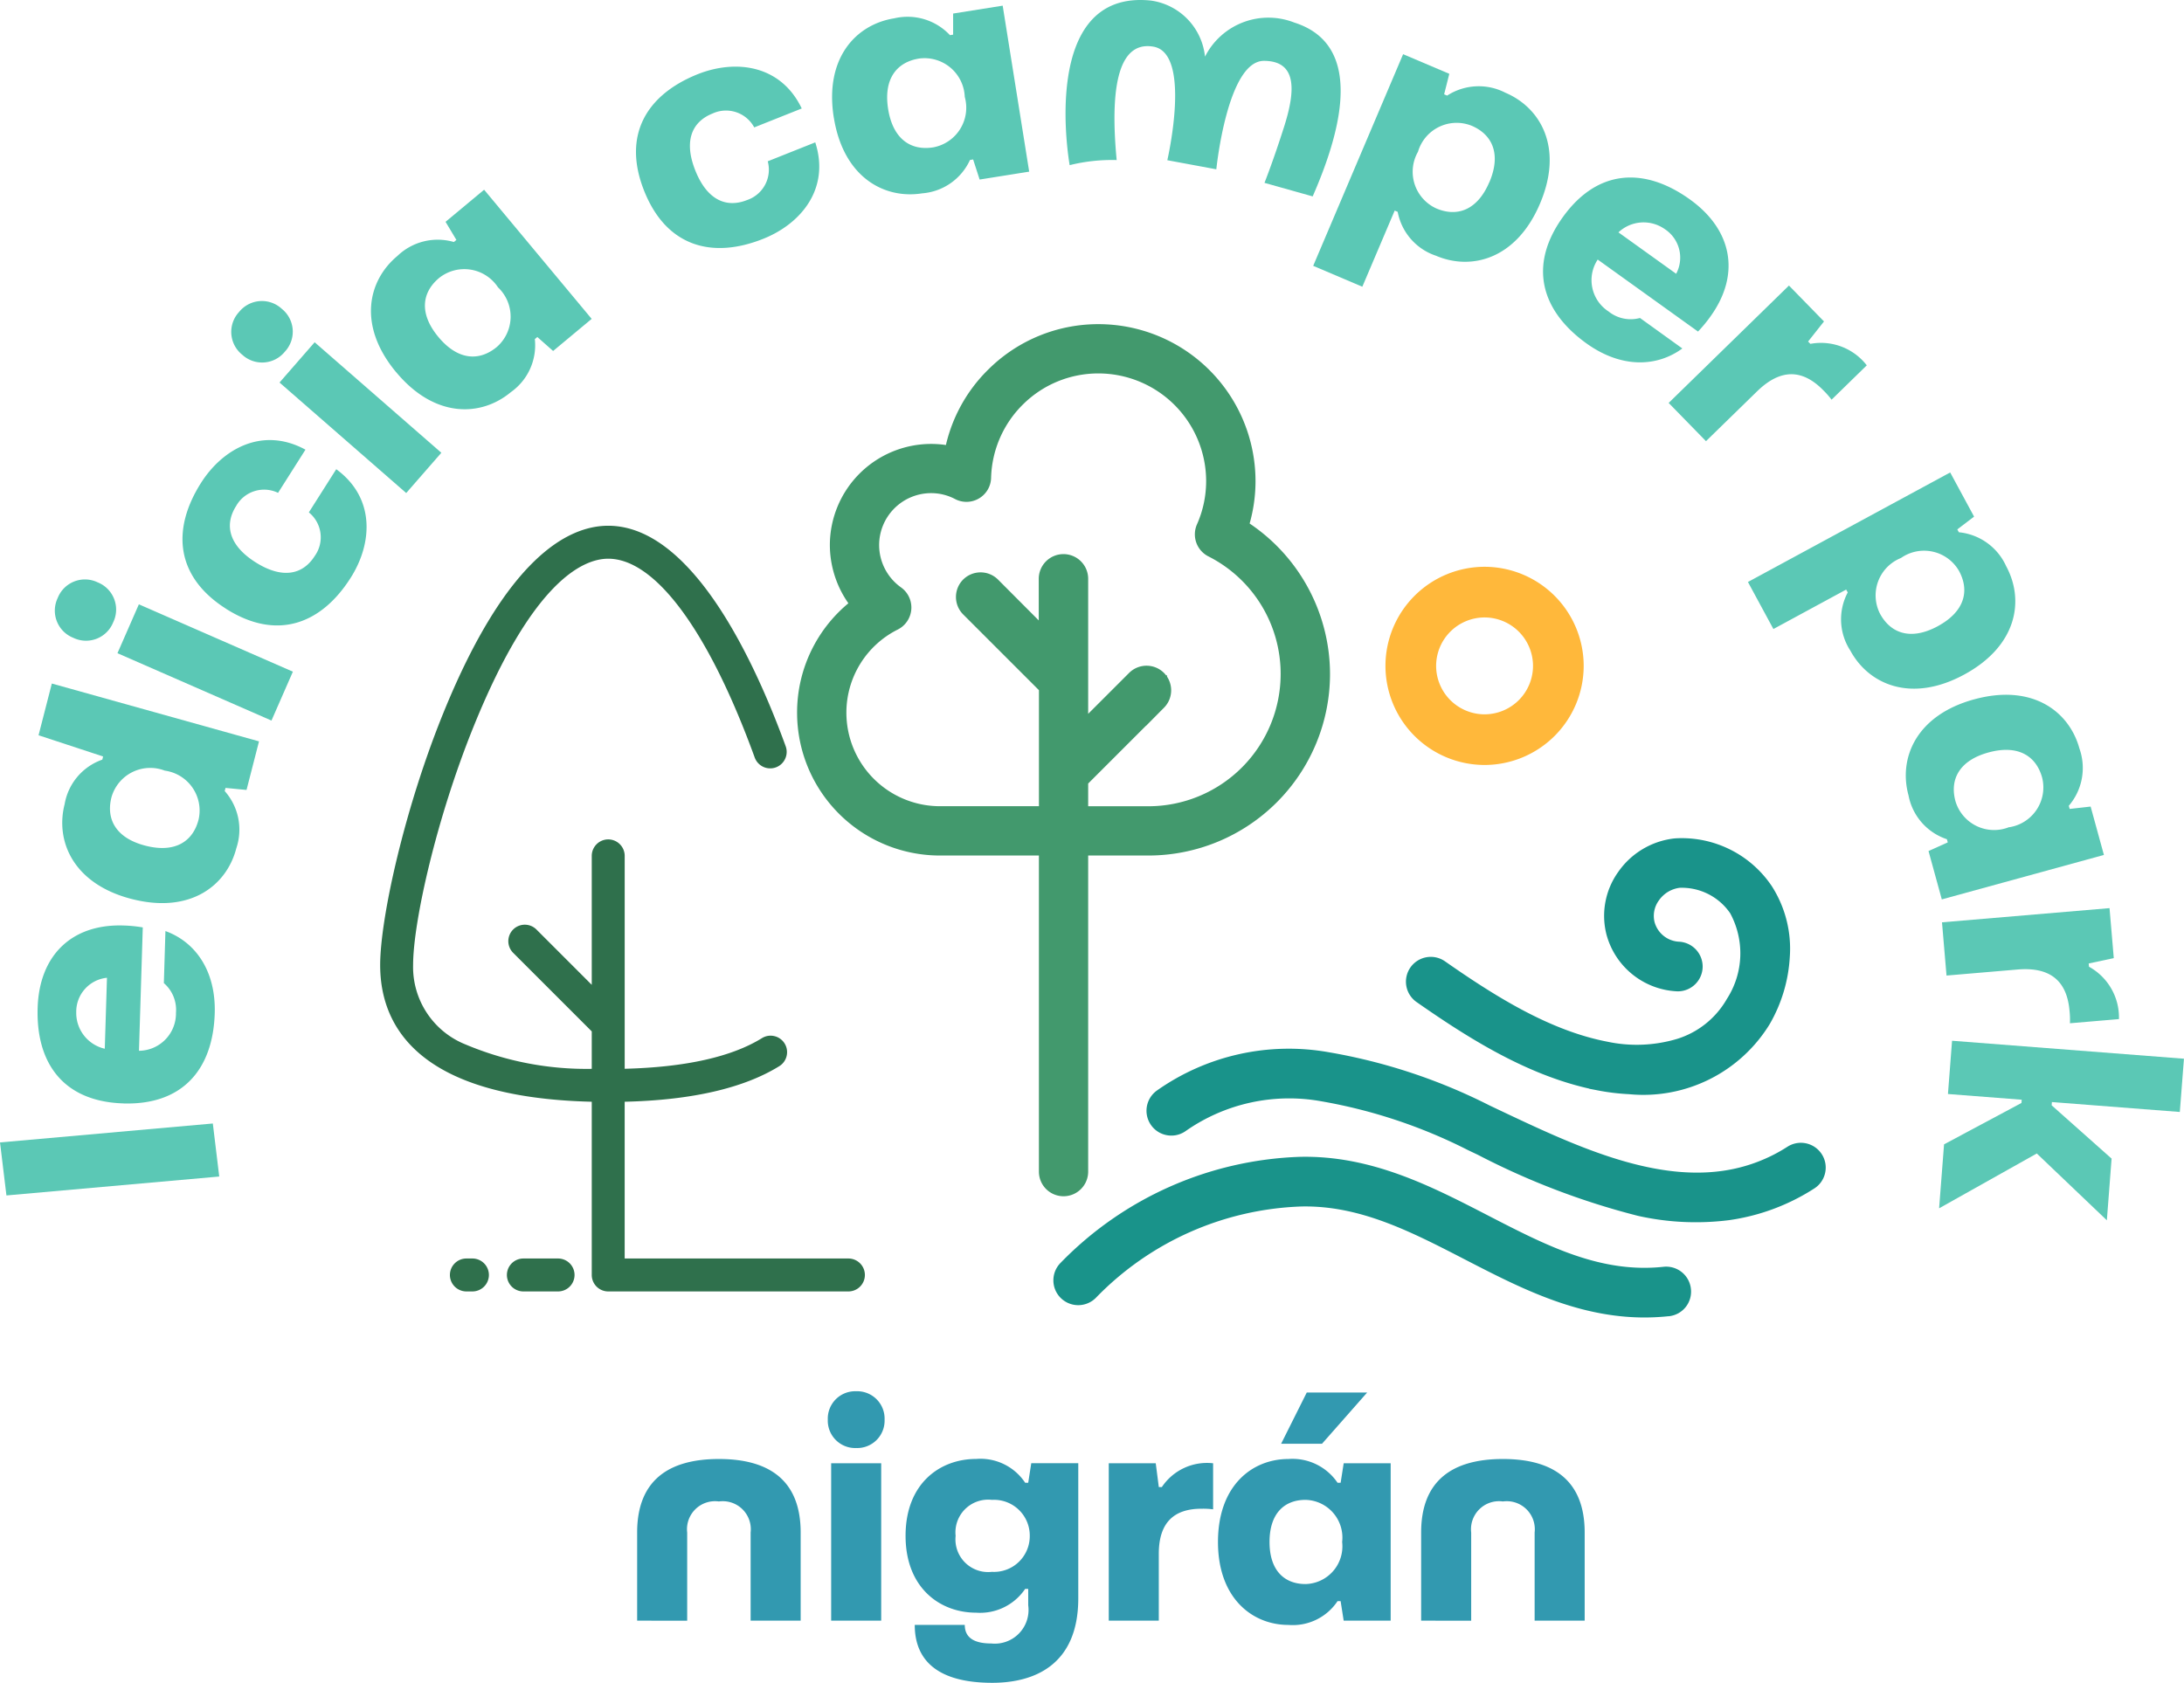 <svg xmlns="http://www.w3.org/2000/svg" width="138.446" height="106.705" viewBox="0 0 138.446 106.705">
  <g id="logo-delicia-camper-park" transform="translate(-134.292 2115.443)">
    <g id="g858" transform="translate(158.389 -2082.107)">
      <g id="Grupo_10578" data-name="Grupo 10578" transform="translate(0 0)">
        <g id="g866">
          <path id="path868" d="M-108.139-169.268h-14.181v-9.94c4.256-.1,7.554-.863,9.8-2.255a1.036,1.036,0,0,0,.467-.649,1.038,1.038,0,0,0-.128-.789,1.038,1.038,0,0,0-.649-.467,1.038,1.038,0,0,0-.789.128c-1.924,1.19-4.852,1.844-8.7,1.942v-13.5a1.045,1.045,0,0,0-1.044-1.044,1.045,1.045,0,0,0-1.044,1.044v8.177l-3.506-3.507a1.045,1.045,0,0,0-1.477,0,1.045,1.045,0,0,0,0,1.477l4.983,4.983v2.375a19.716,19.716,0,0,1-7.981-1.539,5.288,5.288,0,0,1-3.344-5.037c0-2.729,1.473-9.305,3.852-15.171,3.741-9.22,6.942-10.6,8.517-10.6,2.992,0,6.377,4.6,9.286,12.607a1.046,1.046,0,0,0,1.338.625,1.037,1.037,0,0,0,.589-.54,1.037,1.037,0,0,0,.036-.8c-1.9-5.222-5.879-13.982-11.249-13.982-2.564,0-6.456,2.053-10.436,11.833-2.484,6.1-4.021,13.069-4.021,16.023,0,3.809,2.332,8.4,13.413,8.666v10.984a1.045,1.045,0,0,0,1.044,1.044h15.226a1.045,1.045,0,0,0,1.044-1.044,1.045,1.045,0,0,0-1.044-1.044" transform="translate(137.822 215.73)" fill="#2f704c"/>
        </g>
        <g id="g870" transform="translate(8.037 46.462)">
          <path id="path872" d="M-11.812,0h-2.2a1.045,1.045,0,0,0-1.044,1.044,1.045,1.045,0,0,0,1.044,1.044h2.2a1.045,1.045,0,0,0,1.044-1.044A1.045,1.045,0,0,0-11.812,0" transform="translate(15.055)" fill="#2f704c"/>
        </g>
        <g id="g874" transform="translate(4.423 46.462)">
          <path id="path876" d="M-5.2,0h-.383A1.046,1.046,0,0,0-6.627,1.044,1.046,1.046,0,0,0-5.582,2.088H-5.2A1.045,1.045,0,0,0-4.155,1.044,1.045,1.045,0,0,0-5.2,0" transform="translate(6.627)" fill="#2f704c"/>
        </g>
        <g id="g878" transform="translate(16.292 59.175)">
          <path id="path880" d="M0-37.342v-5.589c0-3.287,1.973-4.661,5.183-4.661s5.183,1.373,5.183,4.661v5.589H7.194v-5.589A1.779,1.779,0,0,0,5.183-44.9a1.779,1.779,0,0,0-2.011,1.973v5.589Z" transform="translate(0 47.592)" fill="#3299b0"/>
        </g>
        <path id="path882" d="M378.155-1701.277h3.172v9.979h-3.172Zm-.213-2.766a1.737,1.737,0,0,1,1.8-1.8,1.737,1.737,0,0,1,1.8,1.8,1.737,1.737,0,0,1-1.8,1.8,1.737,1.737,0,0,1-1.8-1.8" transform="translate(-349.564 1760.722)" fill="#3299b0"/>
        <g id="g884" transform="translate(33.309 59.175)">
          <path id="path886" d="M-28.675-17.755a2.267,2.267,0,0,0-2.4-2.282,2.073,2.073,0,0,0-2.3,2.282,2.072,2.072,0,0,0,2.3,2.282,2.267,2.267,0,0,0,2.4-2.282m-7.291,5.744v-.1h3.171c0,.832.619,1.18,1.682,1.18a2.137,2.137,0,0,0,2.34-2.417v-1.044h-.194a3.445,3.445,0,0,1-3.114,1.508c-2.282,0-4.467-1.566-4.467-4.874,0-3.326,2.185-4.873,4.467-4.873a3.4,3.4,0,0,1,3.114,1.508h.194l.193-1.238H-25.6v8.567c0,4.255-2.823,5.357-5.453,5.357-3.4,0-4.874-1.373-4.912-3.578" transform="translate(36.547 22.628)" fill="#3299b0"/>
        </g>
        <g id="g888" transform="translate(46.189 59.445)">
          <path id="path890" d="M0-36.355v-9.979H2.978l.194,1.508h.193a3.439,3.439,0,0,1,3.249-1.508v2.92a4.831,4.831,0,0,0-.735-.038c-1.721,0-2.708.851-2.708,2.862v4.235Z" transform="translate(0 46.335)" fill="#3299b0"/>
        </g>
        <g id="g892" transform="translate(53.112 54.959)">
          <path id="path894" d="M-14.585-11.836l1.625-3.249h3.829l-2.862,3.249Zm3.868,6.227a2.392,2.392,0,0,0-2.321-2.669c-1.334,0-2.282.851-2.282,2.669s.948,2.669,2.282,2.669a2.392,2.392,0,0,0,2.321-2.669m-7.871,0c0-3.6,2.186-5.26,4.467-5.26a3.448,3.448,0,0,1,3.114,1.508h.194l.194-1.238h2.978V-.619H-10.62l-.194-1.238h-.194A3.406,3.406,0,0,1-14.121-.348c-2.282,0-4.467-1.683-4.467-5.261" transform="translate(18.588 15.085)" fill="#3299b0"/>
        </g>
        <g id="g896" transform="translate(65.991 59.175)">
          <path id="path898" d="M0-37.342v-5.589c0-3.287,1.973-4.661,5.183-4.661s5.183,1.373,5.183,4.661v5.589H7.194v-5.589A1.779,1.779,0,0,0,5.183-44.9a1.779,1.779,0,0,0-2.011,1.973v5.589Z" transform="translate(0 47.592)" fill="#3299b0"/>
        </g>
      </g>
    </g>
    <g id="g912" transform="translate(185.487 -2094.223)">
      <g id="Grupo_10579" data-name="Grupo 10579" transform="translate(0 0)">
        <g id="g920" transform="translate(38.597 32.578)">
          <path id="path922" d="M-80.042-10.054h0a6.2,6.2,0,0,0-5.536-2.734,4.343,4.343,0,0,0-3.1,1.847,4.115,4.115,0,0,0-.648,3.405,4.2,4.2,0,0,0,3.863,3.115.9.9,0,0,0,.647-.254.9.9,0,0,0,.278-.637.911.911,0,0,0-.891-.925,2.365,2.365,0,0,1-2.136-1.741A2.325,2.325,0,0,1-87.192-9.9a2.563,2.563,0,0,1,1.8-1.083,4.38,4.38,0,0,1,3.837,1.933,6,6,0,0,1-.211,6.125A6.186,6.186,0,0,1-85.3-.1a9.611,9.611,0,0,1-4.755.19c-3.747-.722-7.275-2.926-10.53-5.2a.909.909,0,0,0-1.265.224.909.909,0,0,0,.225,1.264c3.419,2.389,7.146,4.708,11.226,5.494a13.351,13.351,0,0,0,1.913.23A8.727,8.727,0,0,0-80.2-2.006a8.9,8.9,0,0,0,1.187-3.952,6.687,6.687,0,0,0-1.03-4.1" transform="translate(102.012 12.814)" fill="#19938a"/>
        </g>
        <g id="g924" transform="translate(38.597 32.578)">
          <path id="path926" d="M-80.042-10.054h0a6.2,6.2,0,0,0-5.536-2.734,4.343,4.343,0,0,0-3.1,1.847,4.115,4.115,0,0,0-.648,3.405,4.2,4.2,0,0,0,3.863,3.115.9.9,0,0,0,.647-.254.9.9,0,0,0,.278-.637.911.911,0,0,0-.891-.925,2.365,2.365,0,0,1-2.136-1.741A2.325,2.325,0,0,1-87.192-9.9a2.563,2.563,0,0,1,1.8-1.083,4.38,4.38,0,0,1,3.837,1.933,6,6,0,0,1-.211,6.125A6.186,6.186,0,0,1-85.3-.1a9.611,9.611,0,0,1-4.755.19c-3.747-.722-7.275-2.926-10.53-5.2a.909.909,0,0,0-1.265.224.909.909,0,0,0,.225,1.264c3.419,2.389,7.146,4.708,11.226,5.494a13.351,13.351,0,0,0,1.913.23A8.727,8.727,0,0,0-80.2-2.006a8.9,8.9,0,0,0,1.187-3.952A6.687,6.687,0,0,0-80.042-10.054Z" transform="translate(102.012 12.814)" fill="none" stroke="#19938a" stroke-width="1.333"/>
        </g>
        <g id="g928" transform="translate(22.149 45.986)">
          <path id="path930" d="M-146.913-22.1a10.873,10.873,0,0,1-4.4,1.632c-4.813.677-9.9-1.73-14.516-3.915l-.631-.3A35.238,35.238,0,0,0-176.494-28a13.829,13.829,0,0,0-10.367,2.321.909.909,0,0,0-.208,1.267.9.9,0,0,0,.591.367.9.9,0,0,0,.677-.158,12.1,12.1,0,0,1,9.067-2,33.572,33.572,0,0,1,9.5,3.158l.63.3a46.593,46.593,0,0,0,10.016,3.821,16.134,16.134,0,0,0,5.53.258,12.752,12.752,0,0,0,5.121-1.906.9.9,0,0,0,.4-.57.9.9,0,0,0-.122-.684.909.909,0,0,0-1.254-.276" transform="translate(187.239 28.165)" fill="#19938a"/>
        </g>
        <g id="g932" transform="translate(22.149 45.986)">
          <path id="path934" d="M-146.913-22.1a10.873,10.873,0,0,1-4.4,1.632c-4.813.677-9.9-1.73-14.516-3.915l-.631-.3A35.238,35.238,0,0,0-176.494-28a13.829,13.829,0,0,0-10.367,2.321.909.909,0,0,0-.208,1.267.9.9,0,0,0,.591.367.9.9,0,0,0,.677-.158,12.1,12.1,0,0,1,9.067-2,33.572,33.572,0,0,1,9.5,3.158l.63.3a46.593,46.593,0,0,0,10.016,3.821,16.134,16.134,0,0,0,5.53.258,12.752,12.752,0,0,0,5.121-1.906.9.9,0,0,0,.4-.57.9.9,0,0,0-.122-.684A.909.909,0,0,0-146.913-22.1Z" transform="translate(187.239 28.165)" fill="none" stroke="#19938a" stroke-width="1.333"/>
        </g>
        <g id="g936" transform="translate(16.25 52.795)">
          <path id="path938" d="M-138.746-25.4c-4.193.452-7.746-1.382-11.509-3.324-3.563-1.839-7.248-3.741-11.6-3.644a21.525,21.525,0,0,0-14.719,6.529.9.9,0,0,0-.259.645.9.9,0,0,0,.273.64.909.909,0,0,0,1.284-.014,19.694,19.694,0,0,1,13.462-5.984c3.887-.087,7.208,1.627,10.724,3.442,3.835,1.98,7.8,4.026,12.536,3.516l.029,0a.9.9,0,0,0,.776-1,.909.909,0,0,0-1-.805" transform="translate(176.83 32.371)" fill="#19938a"/>
        </g>
        <g id="g940" transform="translate(16.25 52.795)">
          <path id="path942" d="M-138.746-25.4c-4.193.452-7.746-1.382-11.509-3.324-3.563-1.839-7.248-3.741-11.6-3.644a21.525,21.525,0,0,0-14.719,6.529.9.9,0,0,0-.259.645.9.9,0,0,0,.273.64.909.909,0,0,0,1.284-.014,19.694,19.694,0,0,1,13.462-5.984c3.887-.087,7.208,1.627,10.724,3.442,3.835,1.98,7.8,4.026,12.536,3.516l.029,0a.9.9,0,0,0,.776-1A.909.909,0,0,0-138.746-25.4Z" transform="translate(176.83 32.371)" fill="none" stroke="#19938a" stroke-width="1.333"/>
        </g>
        <g id="g944" transform="translate(37.297 15.385)">
          <path id="path946" d="M-6.844-20.462A3.742,3.742,0,0,1-3.106-24.2,3.742,3.742,0,0,1,.631-20.462a3.742,3.742,0,0,1-3.738,3.738,3.742,3.742,0,0,1-3.738-3.738m-1.879,0a5.623,5.623,0,0,0,5.616,5.616A5.623,5.623,0,0,0,2.51-20.462a5.623,5.623,0,0,0-5.617-5.617,5.623,5.623,0,0,0-5.616,5.617" transform="translate(8.723 26.079)" fill="#ffb83b"/>
        </g>
        <g id="g948" transform="translate(37.297 15.385)">
          <path id="path950" d="M-6.844-20.462A3.742,3.742,0,0,1-3.106-24.2,3.742,3.742,0,0,1,.631-20.462a3.742,3.742,0,0,1-3.738,3.738A3.742,3.742,0,0,1-6.844-20.462Zm-1.879,0a5.623,5.623,0,0,0,5.616,5.616A5.623,5.623,0,0,0,2.51-20.462a5.623,5.623,0,0,0-5.617-5.617A5.623,5.623,0,0,0-8.723-20.462Z" transform="translate(8.723 26.079)" fill="none" stroke="#ffb83b" stroke-width="1.333"/>
        </g>
        <g id="g952">
          <path id="path954" d="M-6.527-87.361A6.558,6.558,0,0,1-2.9-93.241a.9.9,0,0,0,.49-.732.9.9,0,0,0-.374-.8A3.967,3.967,0,0,1-4.451-98a3.963,3.963,0,0,1,3.959-3.959,3.913,3.913,0,0,1,1.828.45.89.89,0,0,0,.868-.021.89.89,0,0,0,.442-.747A7.458,7.458,0,0,1,4.9-107.425a7.435,7.435,0,0,1,5.22-2.124,7.5,7.5,0,0,1,7.491,7.49,7.43,7.43,0,0,1-.64,3.02.9.9,0,0,0,.413,1.16,9.011,9.011,0,0,1,4.95,8.059,9.058,9.058,0,0,1-9.048,9.048H8.8v-2.384l5-5a.9.9,0,0,0,0-1.267.9.9,0,0,0-1.267,0L8.8-85.69V-95.86a.9.9,0,0,0-.9-.9.9.9,0,0,0-.9.9v4.251L3.279-95.342a.9.9,0,0,0-1.267,0,.9.9,0,0,0,0,1.267l5,5v8.3H.062a6.6,6.6,0,0,1-6.589-6.589m-1.792,0A8.39,8.39,0,0,0,.062-78.981H7.01v20.462h0v.249a.893.893,0,0,0,.893.893A.894.894,0,0,0,8.8-58.27v-.249h0V-78.981h4.489A10.852,10.852,0,0,0,24.131-89.82a10.86,10.86,0,0,0-5.217-9.259,9.206,9.206,0,0,0,.494-2.98,9.293,9.293,0,0,0-9.282-9.282,9.216,9.216,0,0,0-6.471,2.633,9.172,9.172,0,0,0-2.682,5.151,5.718,5.718,0,0,0-1.464-.189A5.757,5.757,0,0,0-6.242-98a5.791,5.791,0,0,0,1.449,3.809,8.332,8.332,0,0,0-3.525,6.825" transform="translate(8.319 111.341)" fill="#42996d"/>
        </g>
        <g id="g956">
          <path id="path958" d="M-6.527-87.361A6.558,6.558,0,0,1-2.9-93.241a.9.9,0,0,0,.49-.732.9.9,0,0,0-.374-.8A3.967,3.967,0,0,1-4.451-98a3.963,3.963,0,0,1,3.959-3.959,3.913,3.913,0,0,1,1.828.45.89.89,0,0,0,.868-.021.89.89,0,0,0,.442-.747A7.458,7.458,0,0,1,4.9-107.425a7.435,7.435,0,0,1,5.22-2.124,7.5,7.5,0,0,1,7.491,7.49,7.43,7.43,0,0,1-.64,3.02.9.9,0,0,0,.413,1.16,9.011,9.011,0,0,1,4.95,8.059,9.058,9.058,0,0,1-9.048,9.048H8.8v-2.384l5-5a.9.9,0,0,0,0-1.267.9.9,0,0,0-1.267,0L8.8-85.69V-95.86a.9.9,0,0,0-.9-.9.9.9,0,0,0-.9.9v4.251L3.279-95.342a.9.9,0,0,0-1.267,0,.9.9,0,0,0,0,1.267l5,5v8.3H.062A6.6,6.6,0,0,1-6.527-87.361Zm-1.792,0A8.39,8.39,0,0,0,.062-78.981H7.01v20.462h0v.249a.893.893,0,0,0,.893.893A.894.894,0,0,0,8.8-58.27v-.249h0V-78.981h4.489A10.852,10.852,0,0,0,24.131-89.82a10.86,10.86,0,0,0-5.217-9.259,9.206,9.206,0,0,0,.494-2.98,9.293,9.293,0,0,0-9.282-9.282,9.216,9.216,0,0,0-6.471,2.633,9.172,9.172,0,0,0-2.682,5.151,5.718,5.718,0,0,0-1.464-.189A5.757,5.757,0,0,0-6.242-98a5.791,5.791,0,0,0,1.449,3.809A8.332,8.332,0,0,0-8.319-87.361Z" transform="translate(8.319 111.341)" fill="none" stroke="#42996d" stroke-width="1.333"/>
        </g>
      </g>
    </g>
    <g id="g1028" transform="translate(134.292 -2115.443)">
      <g id="Grupo_10580" data-name="Grupo 10580" transform="translate(0 0)">
        <g id="g1040" transform="translate(0 71.238)">
          <path id="path1042" d="M-50.63-12.25l-13.49,1.2-.407-3.362,13.49-1.2Z" transform="translate(64.528 15.612)" fill="#5bc8b5"/>
        </g>
        <g id="g1044" transform="translate(2.378 58.679)">
          <path id="path1046" d="M-16.038-12.091A2.163,2.163,0,0,0-17.986-9.9a2.327,2.327,0,0,0,1.809,2.308ZM-15-4.125c-3.8-.117-5.541-2.547-5.433-6.056.1-3.3,2.127-5.327,5.429-5.225a8.7,8.7,0,0,1,1.236.121l-.241,7.823A2.367,2.367,0,0,0-11.664-9.87a2.24,2.24,0,0,0-.768-1.883l.1-3.3c1.88.678,3.208,2.5,3.125,5.22-.11,3.571-2.06,5.825-5.8,5.71" transform="translate(20.441 15.41)" fill="#5bc8b5"/>
        </g>
        <g id="g1048" transform="translate(2.445 43.34)">
          <path id="path1050" d="M-29.139-20.118a2.554,2.554,0,0,0-3.377,1.692c-.354,1.38.274,2.586,2.155,3.069s3.012-.271,3.366-1.651a2.554,2.554,0,0,0-2.144-3.109m-2.09,8.141c-3.7-.95-4.86-3.657-4.255-6.017a3.638,3.638,0,0,1,2.387-2.82l.051-.2-4.092-1.346.842-3.28,13.133,3.667-.791,3.08-1.332-.129-.051.2A3.681,3.681,0,0,1-24.6-15.2c-.606,2.36-2.906,4.179-6.627,3.224" transform="translate(37.137 25.64)" fill="#5bc8b5"/>
        </g>
        <g id="g1052" transform="translate(3.481 36.745)">
          <path id="path1054" d="M-50.013-32.585l-9.763-4.271,1.357-3.1,9.763,4.271Zm-12.56-5.246a1.855,1.855,0,0,1-.99-2.529,1.855,1.855,0,0,1,2.529-.99,1.855,1.855,0,0,1,.99,2.529,1.855,1.855,0,0,1-2.529.99" transform="translate(63.741 41.529)" fill="#5bc8b5"/>
        </g>
        <g id="g1056" transform="translate(11.568 27.905)">
          <path id="path1058" d="M-10.065-38.971c-3.209-2.036-3.46-5.032-1.59-7.98,1.383-2.18,3.912-3.584,6.622-2.109l-1.737,2.738a2.033,2.033,0,0,0-2.657.834c-.764,1.2-.459,2.5,1.232,3.57s2.992.8,3.755-.406a2.033,2.033,0,0,0-.378-2.759l1.737-2.738c2.488,1.823,2.3,4.709.912,6.889-1.87,2.947-4.688,4-7.9,1.961" transform="translate(12.828 49.667)" fill="#5bc8b5"/>
        </g>
        <g id="g1060" transform="translate(14.658 19.087)">
          <path id="path1062" d="M-40.412-44.352l-8.031-7.007,2.227-2.553,8.031,7.007ZM-50.817-53.13A1.855,1.855,0,0,1-51-55.84a1.855,1.855,0,0,1,2.71-.185,1.855,1.855,0,0,1,.185,2.71,1.855,1.855,0,0,1-2.71.185" transform="translate(51.504 56.527)" fill="#5bc8b5"/>
        </g>
        <g id="g1064" transform="translate(23.511 12.025)">
          <path id="path1066" d="M-29.36-22.572a2.554,2.554,0,0,0-3.728-.6c-1.1.912-1.291,2.258-.049,3.749s2.6,1.543,3.7.631a2.554,2.554,0,0,0,.081-3.776m-6.459,5.379c-2.458-2.952-1.8-5.81.071-7.369a3.681,3.681,0,0,1,3.586-.89l.159-.132-.687-1.148,2.444-2.035,6.819,8.189-2.444,2.035-1-.884-.159.132a3.639,3.639,0,0,1-1.525,3.366c-1.873,1.56-4.816,1.672-7.261-1.264" transform="translate(37.419 28.768)" fill="#5bc8b5"/>
        </g>
        <g id="g1068" transform="translate(40.316 4.23)">
          <path id="path1070" d="M-1.895-28.7c-1.407-3.53.146-6.1,3.387-7.4,2.4-.956,5.27-.611,6.6,2.171l-3.011,1.2a2.033,2.033,0,0,0-2.641-.881c-1.324.528-1.835,1.754-1.094,3.615s1.957,2.4,3.281,1.872a2.032,2.032,0,0,0,1.31-2.457l3.012-1.2c.947,2.935-.9,5.161-3.3,6.116C2.41-24.369-.488-25.17-1.895-28.7" transform="translate(2.415 36.577)" fill="#5bc8b5"/>
        </g>
        <g id="g1072" transform="translate(52.747 0.357)">
          <path id="path1074" d="M-30.638-21.057a2.554,2.554,0,0,0-2.9-2.424c-1.407.225-2.263,1.281-1.957,3.2s1.449,2.655,2.856,2.431a2.555,2.555,0,0,0,2-3.206m-8.3,1.325c-.606-3.794,1.419-5.916,3.826-6.3a3.682,3.682,0,0,1,3.538,1.067l.2-.033,0-1.338,3.141-.5,1.68,10.525-3.141.5-.412-1.273-.2.033a3.639,3.639,0,0,1-3.03,2.115c-2.407.384-4.995-1.022-5.6-4.8" transform="translate(39.048 26.837)" fill="#5bc8b5"/>
        </g>
        <g id="g1076" transform="translate(83.249 3.437)">
          <path id="path1078" d="M-40.679-29.552c.76-1.787.184-3.019-1.128-3.577a2.554,2.554,0,0,0-3.4,1.653,2.554,2.554,0,0,0,1.166,3.593c1.311.558,2.6.117,3.358-1.67m-11.166,5.308,5.7-13.42,2.928,1.244-.327,1.3.19.081a3.683,3.683,0,0,1,3.691-.182c2.243.953,3.7,3.5,2.193,7.037-1.495,3.517-4.346,4.257-6.589,3.3a3.639,3.639,0,0,1-2.43-2.783l-.19-.081-2.052,4.828Z" transform="translate(51.845 37.664)" fill="#5bc8b5"/>
        </g>
        <g id="g1080" transform="translate(97.815 11.256)">
          <path id="path1082" d="M-30.742-22.236a2.164,2.164,0,0,0-.733-2.84,2.327,2.327,0,0,0-2.925.214Zm-7.189-3.585c2.216-3.087,5.206-3.178,8.058-1.131,2.685,1.927,3.235,4.738,1.307,7.422a8.71,8.71,0,0,1-.79.958l-6.359-4.565a2.367,2.367,0,0,0,.688,3.291,2.241,2.241,0,0,0,1.992.413L-30.35-17.5c-1.611,1.182-3.861,1.27-6.076-.32-2.9-2.084-3.686-4.96-1.505-8" transform="translate(39.18 28.339)" fill="#5bc8b5"/>
        </g>
        <g id="g1084" transform="translate(105.778 18.106)">
          <path id="path1086" d="M0-27.116l7.626-7.443,2.221,2.276L8.839-31.01l.144.148A3.672,3.672,0,0,1,12.559-29.5l-2.232,2.178a5.124,5.124,0,0,0-.519-.591c-1.284-1.315-2.67-1.434-4.207.066L2.366-24.692Z" transform="translate(0 34.559)" fill="#5bc8b5"/>
        </g>
        <g id="g1088" transform="translate(110.8 29.956)">
          <path id="path1090" d="M-43.864-35.508c1.707-.925,2.024-2.247,1.345-3.5A2.554,2.554,0,0,0-46.2-39.83a2.554,2.554,0,0,0-1.326,3.536c.679,1.253,1.96,1.71,3.666.785m-12.04-2.8,12.82-6.945,1.515,2.8-1.064.811.1.181a3.682,3.682,0,0,1,3,2.156c1.161,2.143.711,5.041-2.667,6.87-3.359,1.82-6.05.624-7.211-1.519a3.636,3.636,0,0,1-.167-3.691l-.1-.181-4.612,2.5Z" transform="translate(55.904 45.255)" fill="#5bc8b5"/>
        </g>
        <g id="g1092" transform="translate(120.81 44.055)">
          <path id="path1094" d="M-23.867-30.593a2.554,2.554,0,0,0,2.093-3.144c-.377-1.374-1.521-2.109-3.393-1.6s-2.48,1.73-2.1,3.1a2.554,2.554,0,0,0,3.4,1.636M-26.09-38.7c3.7-1.016,6.034.764,6.679,3.114a3.682,3.682,0,0,1-.674,3.632l.055.2,1.329-.15.842,3.067-10.276,2.819-.842-3.067,1.22-.549-.055-.2a3.639,3.639,0,0,1-2.433-2.78c-.645-2.35.471-5.076,4.155-6.087" transform="translate(30.418 38.991)" fill="#5bc8b5"/>
        </g>
        <g id="g1096" transform="translate(123.105 57.58)">
          <path id="path1098" d="M0-3.287l10.62-.9.269,3.17L9.3-.678l.018.206a3.672,3.672,0,0,1,1.9,3.321L8.11,3.113a5.066,5.066,0,0,0-.025-.785C7.929.5,6.934-.476,4.794-.295L.287.088Z" transform="translate(0 4.189)" fill="#5bc8b5"/>
        </g>
        <g id="g1100" transform="translate(122.922 65.991)">
          <path id="path1102" d="M-3,0,11.7,1.139l-.262,3.377L3.329,3.887l-.016.206,3.8,3.38-.3,3.912L2.372,7.148l-6.193,3.476.314-4.056L1.4,3.945l.016-.206L-3.26,3.377Z" transform="translate(3.821)" fill="#5bc8b5"/>
        </g>
        <g id="g1104" transform="translate(67.546)">
          <path id="path1106" d="M-.95-38.146S-2.964-49.326,4.2-48.58a4,4,0,0,1,3.429,3.557,4.5,4.5,0,0,1,5.659-2.163c2.206.7,4.715,2.92,1.167,11.023L11.4-37.022s.55-1.376,1.246-3.566c.7-2.206.866-4.165-1.279-4.169-2.327-.005-3.02,6.876-3.02,6.876l-3.106-.576s1.57-6.777-.88-7.2c-2.38-.413-2.727,3.028-2.331,7.19a11.127,11.127,0,0,0-2.981.323" transform="translate(1.211 48.616)" fill="#5bc8b5"/>
        </g>
      </g>
    </g>
  </g>
</svg>
